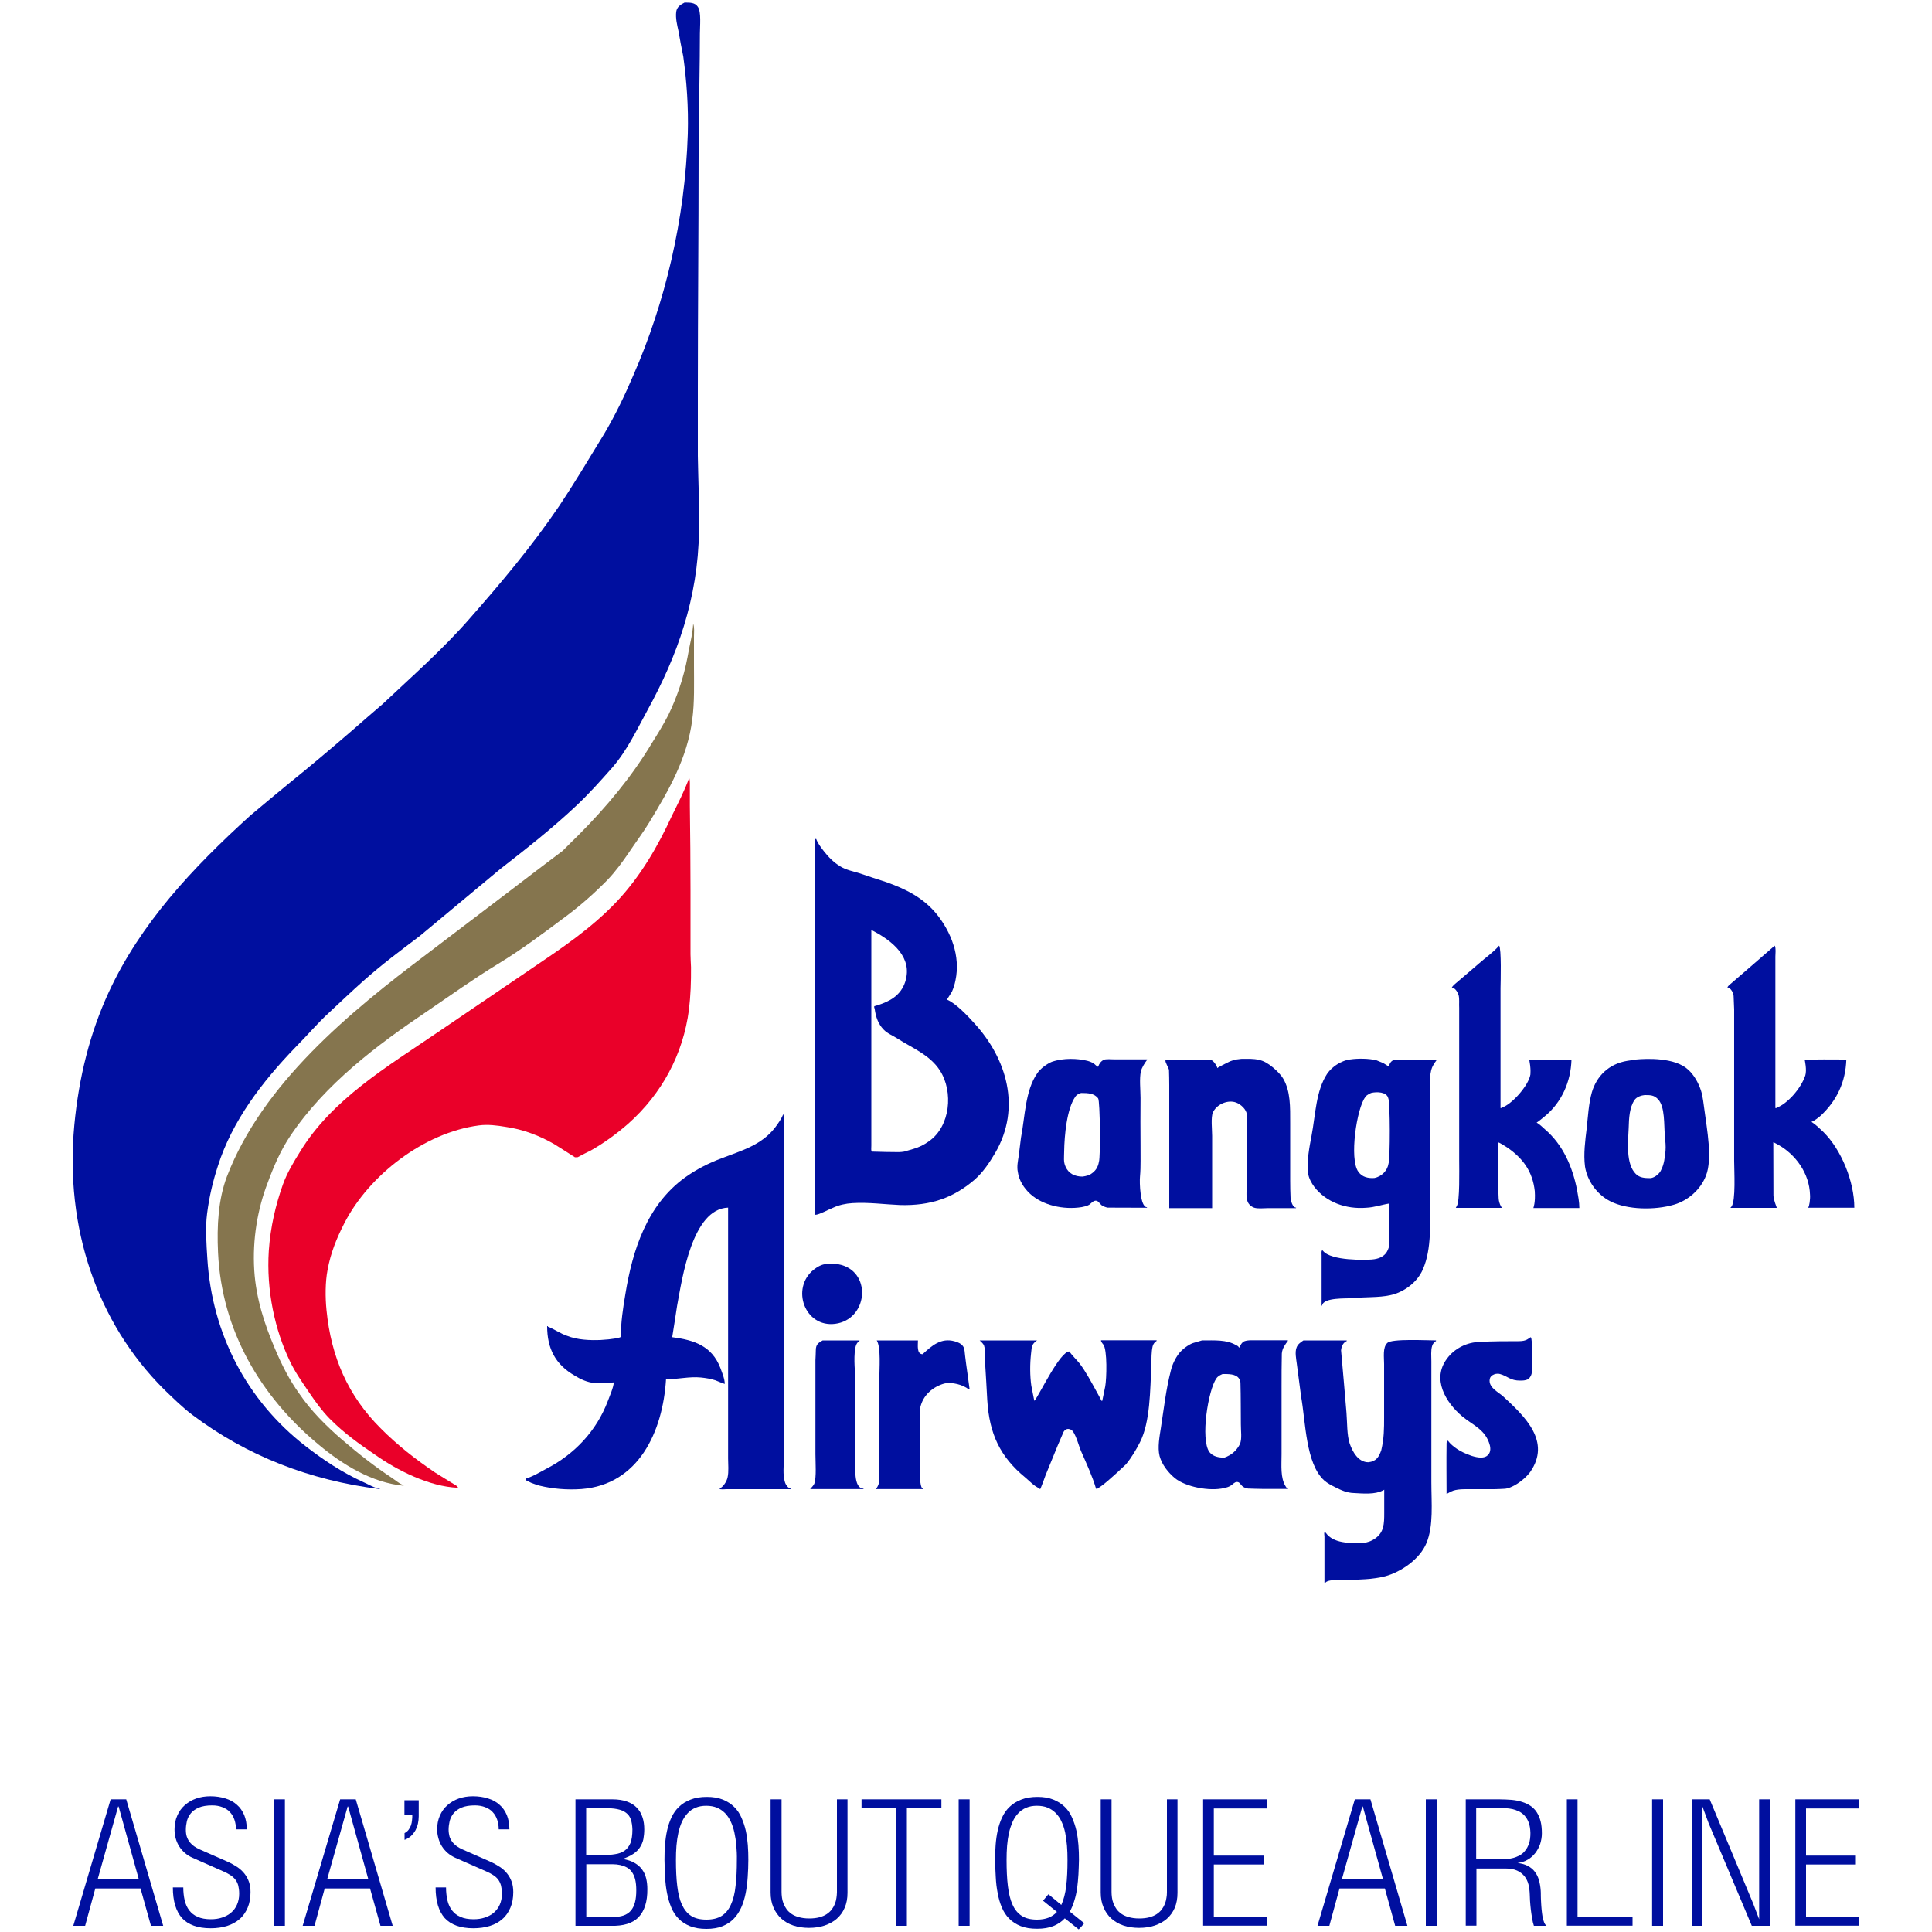 <svg xmlns="http://www.w3.org/2000/svg" xmlns:xlink="http://www.w3.org/1999/xlink" id="Layer_1" x="0px" y="0px" viewBox="0 0 1500 1500" style="enable-background:new 0 0 1500 1500;" xml:space="preserve"><style type="text/css">	.st0{fill-rule:evenodd;clip-rule:evenodd;fill:#000F9F;}	.st1{fill-rule:evenodd;clip-rule:evenodd;fill:#EA0029;}	.st2{fill-rule:evenodd;clip-rule:evenodd;fill:#85754E;}	.st3{fill:#000F9F;}</style><g>	<path class="st0" d="M1012,1040.7h33.6v0.5c-2.8,1.2-4.1,4.1-4.4,7.2c1.4,16.1,2.9,32.3,4.2,48.5c0.6,7.3,0.3,17.5,2.5,23.9  c2.2,6.3,6.6,14.5,14.5,14.5c6.1-0.7,8.1-4,10-9.3c2.2-9.3,2.2-16.9,2.2-25.4v-41.5c0-5.3-1.2-13.1,2.5-16.4c3.2-3.5,30.9-2,37.8-2  v0.5c-1.4,0.8-2.5,2.1-3,3.8c-1.1,3.4-0.6,8.1-0.6,12.1v24v69.6c0,16.2,1.8,33.9-3.8,47.3c-5.1,12.5-19.8,22.5-32,25.8  c-4.1,1.1-10.9,2.1-15.3,2.3c-6.2,0.4-12.7,0.7-18.7,0.7c-3.8,0-7.8-0.3-10.9,0.9c-0.5,0.4-1.4,0.4-1.4,1.1h-0.9v-35.8  c0-0.8-0.6-3.5,0.4-3.5c0,0.2,0.4,0.5,0.6,0.5c5.9,8.4,18.6,8.1,28.5,8.1c3.7-0.5,6.9-1.5,10.1-3.8c6.6-4.8,6.8-11.2,6.8-19.6  v-18.1c-1.1,0.6-0.7,0.6-1.1,0.6c-5.9,3.2-15.2,2.4-22.3,2c-5.5-0.1-10-2.2-14.4-4.4c-3.2-1.6-6.2-3.1-8.8-5.4  c-14.4-13-14.4-45.6-17.9-64.9c-1.1-8.7-2.3-17.3-3.4-25.9c-0.5-3.9-1.5-8.7-0.2-12.2C1007.5,1043.7,1009.6,1042.3,1012,1040.7"></path>	<path class="st0" d="M760.6,1040.7h44.6c-0.1,0.2-3.6,1.9-4.2,5.7c-0.2,1.5-0.3,3-0.5,4.5c-0.9,8-0.9,17.2,0.2,24.9  c0.8,4,1.6,7.9,2.3,11.7c0.3,0.1-0.1,0,0,0c0-0.1,0.5-0.1,0.5-0.4c4.2-5.6,19.5-37.8,26.7-37.8c2.4,3.3,5.4,6.1,8,9.3  c5.1,6.8,9,14.3,13.1,21.7c1.3,2.4,2.7,4.8,3.9,7.3c0.2-0.1,0.4,0,0.6,0c0.7-3.7,1.5-7.6,2.3-11.2c1.1-6,1.7-28.4-1.5-32.5  c-0.9-1.1-2.1-2.7-1.7-3.3h13.1h30v0.5c-1.5,0.9-2.7,2.5-3.1,4.2c-1,4.4-0.9,9.4-1,14.2c-0.9,19.4-0.8,44.5-8.8,60.2  c-3,5.9-6.5,11.8-10.8,17.1c-2.5,2.3-4.9,4.5-7.4,6.9c-4.4,3.8-8.8,8.2-13.7,11.3c-0.6,0.3-1.1,0.3-1.1,0.9H851  c-2.8-9.5-7.4-19.5-11.4-28.6c-2.2-5-3.5-11.2-6.4-15.7c-0.7-1-1.8-1.9-3.2-2.1c-1.7-0.4-3.4,0.7-4.2,2.1  c-1.6,3.6-3.1,7.2-4.6,10.7c-3.1,7.6-6.2,15.2-9.4,23c-1.2,3.5-2.6,7.1-4,10.6c-0.7,0-0.9,0.4-0.9-0.4c-4.1-1.7-7.4-5.5-10.8-8.3  c-19.7-16.2-28-34-29.6-60.3c-0.4-9.1-1.1-18.4-1.6-27.6c-0.1-4.8,0.4-10.3-0.9-14.6C763.3,1043.1,762,1042,760.6,1040.7"></path>	<path class="st0" d="M680.7,1040.7h32c0,3.7-1.1,10.7,3.6,10.7c7.1-6.5,14.2-13,24.9-10c2.5,0.7,5.2,1.8,6.6,4  c1.2,1.8,1.2,4.8,1.5,7.2c1,8.6,2.4,17.2,3.5,26H752c-4.3-3.4-12.7-5.8-18.9-4.4c-8.9,2.5-16.4,9.1-18.5,18.2  c-1.1,4.5-0.3,10.4-0.3,15.4v23.9c0,4-1,24,2.3,24v0.4h-36.6v-0.4c0.2,0,0.7-0.4,0.7-0.5c1-1.5,1.7-3.2,1.9-5.1  c0-26.5,0-52.8,0.1-79.2C682.7,1063,684.1,1046.1,680.7,1040.7"></path>	<path class="st0" d="M638.7,1040.7h28.6v0.5c-2.1,1.1-2.9,3.4-3.3,5.7c-1.4,8.4,0,18.7,0.2,27.1v57.7c0,6.2-1.9,24,6.2,24v0.4  h-41.4c0-0.1,0.4-0.3,0.4-0.4c0.1,0-0.1,0,0,0c1.1-1.3,2.1-2.3,2.8-3.7c1.8-4.7,0.9-16.9,0.9-23v-56.6V1056  c0.1-2.9,0.3-4.9,0.3-7.7C633.4,1043.4,635.9,1042.4,638.7,1040.7"></path>	<path class="st0" d="M1188.5,1038.2c1.5,1.2,1.5,25.5,0.6,28.5c-0.5,1.9-1.7,3.6-3.3,4.4c-1.7,0.7-3.4,0.8-5.4,0.8  c-7.9,0.1-9.9-3.5-15.8-5.1c-2.1-0.6-4.3-0.1-6,1c-1.4,0.9-2.1,2.3-2.1,4.2c0,5.9,7.2,9,10.9,12.5c16.5,15.3,37.1,34.7,20.6,58.4  c-4.7,6.4-14.5,13-20.3,13c-2.8,0.2-4.5,0.2-7.3,0.3h-19.8c-5.9,0-11.4-0.1-15.8,2.8c-0.4,0.2-1.3,0.8-1.7,0.8  c0-12.8-0.2-25.5,0-38.3c0-1-0.1-2.9,1.2-2.9c0,0,1.2,2.4,6.7,6.2c4.4,3.1,19,10.1,24,5.1c2.2-2,2.4-4.9,1.7-7.8  c-3.2-12-12.7-15.3-21.3-22.3c-13.2-11.1-23.8-29.2-12-44.9c5.7-7.9,15.7-13,25.8-13c7-0.6,23-0.6,30.1-0.6  C1185.6,1041.3,1186.6,1039,1188.5,1038.2"></path>	<path class="st0" d="M641.8,981c4.4,0,8,0.1,11.8,1.2c23.5,7,19.7,42.3-5.1,45.6c-23.7,3.1-34.7-27.5-16.8-42  c2.7-2.1,6.5-4.4,10.1-4.4V981z"></path>	<path class="st0" d="M608.1,864.9c1.5,5.1,0.5,14.1,0.5,20v49.5v152.4v44.4c0,6.3-1,13.9,0.8,19.4c0.4,1.8,2.6,5.2,4.8,5.2  c0,0.1,0,0.3,0,0.4h-50c-1.1,0-5.5,0.5-5.5-0.4c3-1.7,5.5-5.5,6.2-8.8c1-4.3,0.4-10,0.4-14.7v-29.7v-165  c-27.9,0.9-35.6,54.6-39.6,76.2c-1.2,8.1-2.5,16.2-3.8,24.4c17.1,2.2,30.8,6.8,37.4,23.9c1.3,3.6,3.4,8.4,3.4,12.4  c-2.5-0.9-4.9-1.8-7.2-2.8c-3.6-1.2-7.4-1.8-11.3-2.2c-9-0.9-18,1.4-27.1,1.4c-2.5,40.7-21.3,81.8-65.7,85.2  c-11.3,0.8-22.5-0.2-32.3-2.6c-2.1-0.5-4.4-1.4-6.6-2.2c-1.5-0.7-3-1.5-4.5-2.2v-1c5.6-1.7,10.7-4.8,15.9-7.6  c22.2-11.4,39.2-29.5,48-52.7c1.2-3.3,4.6-10.9,4.6-14.5c-4.8,0.4-9.9,0.9-14.9,0.5c-5.7-0.5-11-3-15.5-5.8  c-14.8-8.6-21.3-20.8-21.3-38.4h0.5c0.1,0.3,0.1,0.3,0,0.4c5.2,2,9.6,5.3,14.9,7.1c15.6,6.4,41.3,1.9,41.3,1.1h0.5  c0-11.4,1.7-22.6,3.5-33.2c5.6-34.7,16.9-69.4,46.2-90.7c8.7-6.3,18.4-11.2,28.5-15c15.3-5.9,31.3-10.2,41.9-24.3  C604.4,871.8,606.9,868.5,608.1,864.9"></path>	<path class="st0" d="M963.7,822.1c5.3,0,9.2-0.3,13.9,0.8c4.1,0.9,7.5,3.2,11,6.1c2.7,2.3,5.8,5.3,7.7,8.5  c5.7,9.8,5.4,21.8,5.4,34.6v23.7v20.8c0,4.6,0.1,9.2,0.3,13.8c0.3,1.9,1.5,7.2,4.3,7.2c0,0.2-0.1,0.3-0.1,0.4h-21.8  c-3.4,0-7.1,0.5-10.1-0.2c-2.5-0.6-4.9-2.7-5.7-5c-1.5-3.8-0.5-10.1-0.5-14.5c0-13.1-0.1-26,0-38.8c0-5.1,0.9-11.4-0.4-15.8  c-1.3-3.8-5.7-7.3-9.3-8.1c-6.4-1.5-14.1,2.3-16.7,8.1c-1.7,3.8-0.6,13.3-0.6,18.2v56.1h-29.6h-3.1h-0.6v-95.5  c0-3.8-0.1-7.7-0.2-11.7c-0.2-1.8-3.3-6.3-2.7-7.7c0.5-0.2,1.6-0.4,1.6-0.4c2.5-0.1,5.1,0.1,7.5,0h17.5c2.8,0,9.3,0.5,9.3,0.5  c1.5,0.6,4.3,4.7,4.3,6.1c0.2,0-0.2,0,0,0c0-0.2,0.6-0.3,0.6-0.5c2.3-1.3,4.6-2.5,7.1-3.7C955.6,823.5,958.9,822.5,963.7,822.1"></path>	<path class="st0" d="M1377.9,734.2c1.1,2.3,0.5,5.7,0.5,8.5c0,7.3,0,14.4,0,21.5c0,32.2,0,64.2,0,96.1c0.4,0,1.1,0,1.1-0.3  c8.4-3.2,18.7-14.9,22.1-24.9c1.4-4.3-0.4-12.1-0.4-12.1c0.6-0.7,28-0.4,32.3-0.4c-0.6,17.5-7.3,31.7-19.8,43.5  c-1.7,1.5-5,4.1-7.3,4.9c0,0.4,0-0.3,0,0c3.6,2.3,6.5,5.3,9.4,8c13.8,13.7,23.9,38.3,23.9,58.7h-35.8v-0.4c0.8,0,1.7-6.5,1.4-9.7  c-0.5-16.6-11.1-31.3-25-39c-0.8-0.4-3.2-1.7-3.2-1.7h-0.3c0,13.7,0.1,27.5,0.1,41.3c0.1,3.8,2.6,9,2.6,9.6h-35.8  c0-0.1-0.1-0.2,0-0.4c0.2,0,0.6-0.4,0.6-0.6c3.5-4.3,2.1-28,2.1-35.7c0-31.8,0-63.6,0-95.5c0-7.4,0-14.6,0-21.9  c-0.2-3.6-0.2-6.4-0.4-10c0.1-2.7-2.4-7-4.8-7c0,0,0-0.7,1.5-2C1344.1,763.6,1365.8,744.7,1377.9,734.2"></path>	<path class="st0" d="M1163.9,734.2c1.9,2.2,1.2,28,1.1,33v93.1c0,0,0.9,0,0.9-0.3c7.8-2.4,21-17.3,22.3-25.8c0.1-1.5,0.2-3.5-0.2-7  c-0.3-1.6-0.6-4-0.7-4.6c0-0.1,0,0,0,0s0,0.1,0.2,0h9.2h23.4c-0.5,17.3-7.7,33.5-21,44.3c-1.4,1.1-5.2,4.4-6.1,4.6c0,0.4,0-0.2,0,0  c2.9,1.9,4.5,3.5,6.6,5.4c14,12,21.3,29.2,24.8,46.8c0.8,4.7,1.8,9.3,1.8,14.2h-35.7c0-0.1,1.7-3.9,1.1-13.1  c-1.7-15.6-9.5-25.7-21.4-33.9c0,0-6-3.9-6.8-3.9c0,14.5-0.6,28.1,0.1,42.3c0,2.1,0.4,4,1.2,6c0.4,0.7,1.3,2.5,1.3,2.5h-35.7  c0-0.1,0,0,0.7-1.4c2.5-3.3,1.9-28.1,1.9-35.7v-96.5v-21.7c-0.2-3,0.3-6.8-0.4-9.7c-0.7-2.2-2.4-5.7-5.3-6.1c0,0,0,0.1,0,0  c0,0,0.5-1.1,2.5-2.8c2-1.7,11.8-10,18.6-15.9C1153.5,743.4,1159.4,739.4,1163.9,734.2"></path>	<path class="st0" d="M966,1041.4c-1.9,0.9-2.7,2.7-3.6,4.4c-0.1,0.1-0.1,0.3-0.1,0.4h-0.5c0-0.8-1.5-1.6-2.1-1.8  c-7.4-4.4-16.6-3.7-26.5-3.7c-2.3,0.7-4.9,1.4-7.1,2.1c-3.6,1.3-8.1,4.8-10.6,7.8c-3,3.9-5.4,8.9-6.5,13.7  c-3.7,14.2-5.4,29.5-7.7,44.3c-1,6.6-2.7,15.1-1,21.9c1.8,6.6,6.6,12.8,12.1,17.3c8.1,6.5,26.5,10.3,38.1,7.5  c2.1-0.5,3.7-0.9,5.4-2.1c1.3-0.8,2.5-2.5,4.3-2.6c2.3-0.1,2.8,1.9,4.3,3.2c1.4,1.2,2.8,1.7,4.5,1.9c3.7,0.2,7.7,0.2,11.7,0.3h19.3  v-0.4c-0.9,0-1.5-1-1.9-1.7c-4.1-6.7-3.1-16-3.1-25v-51.9c0-8.8,0-17.5,0.2-26.1c0.3-4.1,2.8-7.3,4.7-9.8v-0.5h-22.8  C973.6,1040.7,969,1040.2,966,1041.4 M962.6,1121.3c-1.7,3.4-4.6,6.7-8.1,8.6c-1.2,0.7-2.5,1.3-3.9,1.8c-4.6,0-8.7-0.8-11.6-4.3  c-7.2-10-0.9-48.4,5.4-57.2c1.3-1.9,3-2.6,4.8-3.4c4.4,0,10.2-0.2,12.7,3.4c0.8,1.1,1.2,2.2,1.2,3.8c0.3,10.6,0.2,21.2,0.3,31.7  C963.3,1110.4,964.5,1117.3,962.6,1121.3"></path>	<path class="st0" d="M1323.4,862.4c-0.8-5.2-1.2-10.9-2.8-15.8c-1.9-5.7-5.2-11.9-9.9-16.1c-10.2-9.6-32.2-8.7-40.6-7.9  c0.5,0-6.5,1-6.5,1c-14.9,2.4-24.1,12.2-27.7,24.5c-2.5,8.8-3,18.8-4,28c-1.1,9.1-2.6,19.9-1.3,29.6c1.7,11.1,9.3,21.7,19.5,26.9  c13.1,6.8,34.8,7.1,49.6,2.7c11-3.2,20.7-11.8,24.8-22.5C1329.7,899.7,1325.2,876.4,1323.4,862.4 M1293.1,893.6  c-0.6,5.1-1,10.1-3.3,14.5c-1,2.8-4.9,6.3-8.4,6.6c-4.7,0-8.4-0.3-11.4-3.3c-7.7-7.7-6.1-24.3-5.5-35.6c0.2-7.6,0.6-15.9,4.5-21.7  c1.6-2.5,5.5-3.7,7.9-3.9c4.6,0,7.4,0,10.5,3.4c5.4,5.8,4.4,19.6,5.2,28.2C1293,886.3,1293.4,889.7,1293.1,893.6"></path>	<path class="st0" d="M1092.1,822.6c-3.3,0-8.1,0-10,0.4c-2.3,0.8-3.4,3-3.7,5.1c0,0-3.4-2.1-4.4-2.7c-2-0.8-2-0.8-5.3-2.2  c-6-1.5-14.6-1.5-20-0.7c-3.2,0.2-6.4,1.7-6.6,1.8c-4.2,1.7-9.2,5.5-11.8,9.5c-8.7,13.4-8.9,31.6-12,47.9  c-1.6,8.4-3.9,19.9-2.7,29.2c0.5,3.8,2.6,7.6,4.9,10.7c9.2,11.8,24.5,17.4,40.3,16.1c6.4-0.3,12-2.4,17.9-3.3v24  c0,2.5,0.4,6.6-0.3,9.6c-0.8,2.3-2.2,9.1-13.5,9.9c-4.8,0.3-31.2,1.2-37.7-6.7c-0.1,0,0,0-0.4-0.5c-1.1,0-0.7,3.1-0.7,4v39h0.4  c0.7-6.6,19.1-5.4,24.1-5.8c9.4-1.1,19.5-0.3,28.7-2.3c10.6-2.2,21.2-10,25.5-20.3c6.8-15.6,5.5-35.9,5.5-55.1v-65.9V844  c0-3.9-0.2-8.2,0.6-11.7c0.5-3.4,2.3-6.4,4.1-8.7c0.6-1,0.6-0.3,0.6-1H1092.1 M1078,903.6c-0.8,5-5,9.8-11,11  c-4.7,0.3-9.4-0.6-12.4-4.9c-7.2-9.9-1.2-49.4,5.4-57.9c1.2-1.9,2.8-2.2,4.4-3.2c4.7-1.2,12.2-0.8,13.4,3.9  C1079.4,855.1,1079.4,900.1,1078,903.6"></path>	<path class="st0" d="M856.9,822.9c-2.2,1-3.7,3.3-4.3,5.3c-0.1,0,0.5,0,0,0c0-0.2,0,0.1,0,0c-1,0-2.6-2.1-3.5-2.5  c-1.3-1-4-2-6.3-2.4c-5.9-1.3-16.6-2.2-26.2,1.1c-3.9,1.6-9,5.4-11.3,8.9c-9.4,13.6-9.4,33.4-12.6,49.9c-0.6,4.9-1.2,9.6-1.8,14.4  c-0.6,3.8-1.5,8.1-0.7,12.1c0.9,6.7,4.7,12.7,9.6,17.2c9.7,8.9,25.9,12.6,40.1,10.3c1.9-0.4,4-0.8,5.7-1.8c1.5-1.1,3.2-3.2,5.1-3.2  c2,0,2.9,2.1,4.4,3.4c1.4,1,3.2,1.7,4.8,2c10.3,0,20.5,0.1,30.6,0.1v-0.4c-5.3,0-5.9-19.4-5.4-24c0.7-7.7,0.3-16.1,0.4-24.1  c-0.1-12.1-0.1-24.5,0-36.7c0-6.3-1-15,0.3-20.8c0.7-2.8,3-6.5,4.8-8.8v-0.4h-24.9c-3,0-6.8-0.5-9.1,0.4 M853.2,902  c-0.8,4.7-3,7.3-5.8,9.2c-1.5,1.2-4.1,1.9-6.9,2.3c-6.1,0-10.9-2.4-13.2-7.7c-1.8-3.8-1.1-7.3-1.1-11.7c0.2-12.9,2.1-33.1,8.6-42.5  c1.1-1.8,3.6-3,4.7-3c5.2,0,10.1,0.2,13.1,4.2C854.1,854.8,854.5,898.4,853.2,902"></path>	<path class="st0" d="M735.2,776.1c0,0,3.1-5,3.9-6.2c1.2-2.8,2.1-5.6,2.7-8.6c4.1-19.3-3.6-37.9-14.5-51.5  c-10.6-13-24.5-19.7-39.1-24.9c-7-2.3-14-4.5-20.9-6.9c-5.1-1.5-10.7-2.7-15-5.4c-5.1-3.1-9.1-7.2-12.7-11.8  c-2.2-2.9-4.6-5.9-5.9-9.4h-0.9v291.8c3.2,0,10.7-4.3,14.2-5.6c4.3-2,9.6-3.2,14.8-3.5c12.5-0.8,25,1,37.2,1.5  c23.6,0.6,41.1-5.6,57.3-19.4c7-6,12-13.7,16.5-21.3c20.2-34.9,8.8-72.9-16.1-100.2C751.3,788.7,742.1,778.9,735.2,776.1   M721.2,886.1c-3.7,2.7-7.6,4.6-12,5.9c-2.5,0.7-4.8,1.4-7.2,2.1c-1.4,0.2-2.7,0.4-4.1,0.4c-6.8,0-13.9-0.2-20.8-0.4  c0-0.2,0,0.1,0,0c-1,0-0.6-3.6-0.6-4.7v-36.1V722c13,6.7,30.6,18.5,27.2,36.7c-0.9,5.1-3.2,9.8-6.9,13.4c-3.4,3.4-7.8,5.6-12.1,7.2  c-1.9,0.7-3.7,1.3-5.5,1.8c-0.9,0-0.4,1.4-0.1,2.1c0.8,6.2,2.7,11.8,6.9,16.1c3.1,3.3,7.3,4.7,10.9,7.1  c11.4,7.3,25.2,12.7,32.9,24.8C740.3,847.6,737.9,874.5,721.2,886.1"></path>	<path class="st1" d="M535.1,603.9c0.7,2.2,0.5,5.4,0.5,8.1v13.8c0.3,21.3,0.5,43.6,0.5,65.4v49.6c0.1,3.4,0.2,6.8,0.4,10.1  c0.1,11.3-0.3,22.3-1.6,33c-4.5,34.7-21,65.2-47.1,88.5c-9.3,8.1-18.8,15-29.2,20.9c-3.3,1.5-6.5,3.3-9.8,5  c-0.3,0.2-0.6,0.2-1.1,0.2h-1.3c-5.4-3.4-10.7-6.9-16.1-10.2c-11.2-6.5-24.5-11.6-37.7-13.4c-6.5-1.1-14-2.1-21-1.1  c-42.2,5.6-85,38.3-104.3,76c-5.9,11.5-10.6,23-13,36.3c-1.8,9.3-1.8,21.2-0.8,31.1c3.6,36.5,16.7,66.4,41.9,91.6  c13.4,13.5,27.3,24.2,42.3,34.4c5.4,3.3,11,6.9,16.5,10.2c0.5,0.5,1,0.5,1,1.2h0.4v0.5c-22.2-0.8-47.5-13.7-64.3-25.6  c-12.4-8.4-24.1-16.7-35.3-28c-6.1-6.2-11.1-13.2-15.8-20.1c-5.4-8-11.1-16-15.1-24.5c-11.7-24.3-18.4-55-16.4-85.9  c1.3-18.5,5.3-35.5,11-51.5c3.3-9.1,8.3-17.3,13.2-25.2c24.8-40.9,68.5-66.6,106.3-92.4c24.4-16.5,48.8-33.1,73.2-49.7  c23.4-15.8,46.8-31.4,66.9-52.7c18.3-19.6,31.5-42.6,42.3-66C526.4,623.7,531.4,614.1,535.1,603.9"></path>	<path class="st2" d="M538.2,484.3c1.1,2.9,0.6,6.8,0.6,10.2v22c0,14,0.5,28.8-1.3,41.9c-3.7,30-18.4,55.4-33.3,79.9  c-5,8.3-10.9,16-16.2,24c-4.8,7-10.1,14.3-16.2,20.7c-10,10.2-20.7,19.7-31.8,28c-17.7,13.2-34.6,26-53.2,37.3  c-18.9,11.5-36.9,24.4-55.1,36.8c-38.9,26.2-79,56.3-106.1,96.5c-7.7,11.4-13.1,24-17.8,36.8c-7.7,19.9-11.9,43.6-10.4,67.8  c1.4,22.2,8.1,42.2,16.1,61c5.1,12.1,11.1,24.1,18.9,34.9c8.8,13,20.9,25.1,33.2,35.7c12.6,10.8,25.3,20.8,38.8,29.7  c1.8,1.2,7,5.4,8.9,5.4c0,0.2,0,0.4,0,0.6c-24.6-2.3-47.5-16.5-65.8-31.8c-45.3-37.5-75.4-88.8-78.2-149.1c-1-21,0.2-41.5,6.9-59.2  c27.6-71.9,94.8-127.3,155.6-173c21.4-16.2,42.5-32.4,63.8-48.5c13.6-10.5,27.5-20.9,41.2-31.3c4-4.1,8.3-8.2,12.3-12.2  c21.9-22,41.3-45.3,56.8-71.1c4.5-7.2,9.1-14.6,13-22.2c6.8-14,11.9-29.2,14.9-44.9C535.2,501.5,537.7,493.1,538.2,484.3"></path>	<path class="st0" d="M531.5,2c4.2,0,8.1-0.1,10.3,3.3c2.8,4,1.6,15.1,1.6,20.7c0,24.3-0.7,48.4-0.7,73.1c0,7.1-0.3,14-0.3,21  c0,60.7-0.6,120.4-0.6,181.4v52.6c0.3,19.1,1.3,38.7,0.9,58.1c-0.7,52.6-17.1,97.5-39.9,139c-8.5,15.5-15.8,31.5-28,45.4  c-8.8,9.9-17.6,19.8-27.3,28.9c-18.9,17.8-38.9,33.5-59.1,49.2c-20.8,17.3-41.7,34.7-62.6,52.1c-14.7,11.1-29.6,22.2-43.6,34.7  c-8.8,7.8-17.7,16.3-26.4,24.4c-9.4,8.6-17.5,18.3-26.5,27.3c-26,26.9-49.1,57.3-60.1,92c-3.9,11.9-6.7,23.7-8.4,36.9  c-1.5,11.3-0.5,24,0.2,35.3c3.7,58.3,30.6,109.9,76,145.2c14.3,11.1,29,20.8,45.1,28.1c3.3,1.4,9.2,5,12.7,5c0,0.1,0,0.3,0,0.4  c-54.3-6.7-103.3-25.9-145.2-57.4c-7.9-5.9-15.1-13.1-22.3-20C75.4,1027,50.2,953.2,57.7,873.5c3.5-37,12.1-71.5,26.7-103.1  c24.7-53.4,64.8-96.3,109.9-137.2c9.8-8.3,19.7-16.4,29.7-24.7c16.8-13.5,33.3-27.5,49.9-41.8c7.7-6.8,15.5-13.5,23.2-20.1  c22.7-21.4,46.1-41.9,66.8-65.5c25-28.4,49.2-57.2,70-87.9c12.3-18.4,23.7-37.5,35.1-56.2c8.7-14.6,16.1-30.1,22.8-45.8  c24.4-55.8,40.1-120.5,42.2-187.2c0.6-21-0.9-41-3.5-60.1c-1.4-6.7-2.6-13.2-3.8-20.1c-1-4.5-2.3-9.6-1.7-14.6  C525.5,5.3,528.5,3.5,531.5,2"></path>	<path class="st3" d="M85.9,1397h12.1l28.7,98.2h-9.5l-8.1-29H74l-7.9,29h-9.2L85.9,1397z M92.1,1402.6h-0.4l-15.8,56.2h31.8  L92.1,1402.6z"></path>	<path class="st3" d="M183.2,1420.3c0-2.7-0.4-5.2-1.2-7.5c-0.8-2.3-1.9-4.2-3.5-5.9c-1.5-1.7-3.5-2.9-5.8-3.8  c-2.3-0.9-4.9-1.4-8-1.4c-4.2,0-7.7,0.6-10.3,1.7c-2.6,1.1-4.7,2.6-6.2,4.4c-1.5,1.8-2.5,3.9-3.1,6.1c-0.5,2.3-0.8,4.5-0.8,6.7  c0,1.9,0.2,3.7,0.7,5.3c0.5,1.5,1.2,2.9,2.2,4.2c0.9,1.2,2.1,2.3,3.4,3.3c1.4,1,2.9,1.8,4.7,2.6l20.9,9.2c3,1.3,5.6,2.8,7.9,4.3  c2.3,1.5,4.2,3.3,5.7,5.2s2.7,4.1,3.5,6.4c0.8,2.3,1.2,5,1.2,7.9c0,4.5-0.7,8.6-2.2,12.1c-1.5,3.5-3.5,6.5-6.2,8.8  c-2.7,2.4-6,4.2-9.8,5.4c-3.8,1.2-8.1,1.8-12.8,1.8c-10,0-17.4-2.7-22.2-7.9c-4.7-5.3-7.1-13.2-7.1-23.8h8.1  c0,3.7,0.4,7.1,1.1,10.1c0.7,3,1.9,5.6,3.6,7.8c1.7,2.2,3.9,3.9,6.6,5c2.7,1.2,6.1,1.8,10.1,1.8c3.1,0,6.1-0.4,8.7-1.3  c2.7-0.9,5-2.1,7-3.8c2-1.7,3.5-3.7,4.6-6.2c1.1-2.5,1.7-5.3,1.7-8.5c0-2.5-0.3-4.6-0.7-6.3c-0.5-1.8-1.2-3.3-2.3-4.7  c-1-1.3-2.3-2.5-3.9-3.5c-1.5-1-3.4-2-5.5-2.9l-24-10.6c-2.2-1-4.1-2.2-5.8-3.7c-1.7-1.5-3.2-3.2-4.4-5.1c-1.2-1.9-2.1-4-2.7-6.2  c-0.6-2.2-0.9-4.5-0.9-6.9c0-4,0.7-7.5,2.1-10.7c1.4-3.2,3.3-5.9,5.8-8.1c2.5-2.2,5.4-4,8.8-5.2c3.4-1.2,7.1-1.8,11.1-1.8  c4.3,0,8.2,0.6,11.7,1.7c3.5,1.1,6.5,2.7,8.9,4.9c2.5,2.1,4.3,4.8,5.7,8c1.3,3.2,2,6.9,2,11.1H183.2z"></path>	<rect x="212.7" y="1397" class="st3" width="8.5" height="98.2"></rect>	<path class="st3" d="M264.1,1397h12.1l28.7,98.2h-9.5l-8.1-29h-35.2l-7.9,29h-9.2L264.1,1397z M270.3,1402.6h-0.4l-15.8,56.2h31.8  L270.3,1402.6z"></path>	<path class="st3" d="M314,1423.3c1.3-0.7,2.4-1.5,3.2-2.6c0.8-1.1,1.4-2.2,1.9-3.5c0.4-1.3,0.7-2.6,0.8-4c0.2-1.4,0.2-2.7,0.2-3.9  H314v-11.6h11.1v12.5c0,1.9-0.2,3.7-0.6,5.6c-0.4,1.9-1.1,3.6-1.9,5.2c-0.9,1.6-2,3-3.4,4.4c-1.4,1.3-3.1,2.3-5.1,3.1V1423.3z"></path>	<path class="st3" d="M387.2,1420.3c0-2.7-0.4-5.2-1.2-7.5c-0.8-2.3-1.9-4.2-3.5-5.9c-1.5-1.7-3.5-2.9-5.8-3.8c-2.3-0.9-5-1.4-8-1.4  c-4.2,0-7.7,0.6-10.3,1.7c-2.6,1.1-4.7,2.6-6.2,4.4c-1.5,1.8-2.5,3.9-3.1,6.1c-0.5,2.3-0.8,4.5-0.8,6.7c0,1.9,0.3,3.7,0.7,5.3  c0.5,1.5,1.2,2.9,2.2,4.2c0.9,1.2,2.1,2.3,3.4,3.3c1.4,1,2.9,1.8,4.7,2.6l20.9,9.2c3,1.3,5.6,2.8,7.9,4.3c2.3,1.5,4.2,3.3,5.7,5.2  c1.5,1.9,2.7,4.1,3.5,6.4c0.8,2.3,1.2,5,1.2,7.9c0,4.5-0.7,8.6-2.2,12.1c-1.5,3.5-3.5,6.5-6.2,8.8c-2.7,2.4-5.9,4.2-9.8,5.4  c-3.9,1.2-8.1,1.8-12.8,1.8c-10,0-17.4-2.7-22.2-7.9c-4.7-5.3-7.1-13.2-7.1-23.8h8.1c0,3.7,0.4,7.1,1.1,10.1c0.7,3,1.9,5.6,3.6,7.8  c1.7,2.2,3.9,3.9,6.6,5c2.7,1.2,6.1,1.8,10.1,1.8c3.1,0,6-0.4,8.7-1.3c2.7-0.9,5-2.1,7-3.8c1.9-1.7,3.5-3.7,4.6-6.2  c1.1-2.5,1.7-5.3,1.7-8.5c0-2.5-0.3-4.6-0.7-6.3c-0.5-1.8-1.2-3.3-2.2-4.7c-1-1.3-2.3-2.5-3.9-3.5c-1.5-1-3.4-2-5.5-2.9l-24.1-10.6  c-2.1-1-4.1-2.2-5.8-3.7c-1.7-1.5-3.2-3.2-4.4-5.1c-1.2-1.9-2.1-4-2.7-6.2c-0.6-2.2-1-4.5-1-6.9c0-4,0.7-7.5,2.1-10.7  c1.4-3.2,3.3-5.9,5.8-8.1c2.5-2.2,5.4-4,8.8-5.2c3.4-1.2,7.1-1.8,11.1-1.8c4.3,0,8.2,0.6,11.7,1.7c3.5,1.1,6.5,2.7,8.9,4.9  c2.5,2.1,4.3,4.8,5.7,8c1.3,3.2,2,6.9,2,11.1H387.2z"></path>	<path class="st3" d="M446.8,1495.1V1397h28.7c4.3,0,8.1,0.6,11.2,1.7c3.1,1.1,5.7,2.7,7.7,4.8c2,2.1,3.5,4.5,4.4,7.4  c1,2.9,1.4,6.1,1.4,9.6c0,2.7-0.3,5.2-0.7,7.5c-0.5,2.3-1.4,4.3-2.6,6.2c-1.2,1.9-2.9,3.6-5.1,5.1c-2.2,1.5-5,2.8-8.4,4  c3.8,0.6,6.9,1.7,9.3,3.1c2.5,1.4,4.5,3.2,5.9,5.2c1.5,2.1,2.5,4.3,3.1,6.9c0.6,2.6,0.9,5.3,0.9,8.2c0.1,9.7-2.2,16.9-6.8,21.8  c-4.7,4.8-11.9,7-21.7,6.7H446.8z M455.1,1440.3h12.5c3.7,0,7-0.2,9.9-0.7c2.9-0.4,5.4-1.3,7.4-2.7c2-1.4,3.5-3.4,4.6-6  c1-2.6,1.5-6.1,1.5-10.5c-0.1-3-0.5-5.6-1.2-7.7c-0.7-2.1-1.9-3.9-3.7-5.2c-1.7-1.4-4-2.3-6.9-2.9c-2.9-0.6-6.5-0.8-10.8-0.7h-13.3  V1440.3z M475.5,1488.4c3.4,0,6.3-0.4,8.6-1.2c2.3-0.8,4.3-2.1,5.7-3.8c1.5-1.7,2.5-3.9,3.2-6.5c0.7-2.6,1-5.7,1-9.3  c0-3.4-0.3-6.2-0.9-8.6c-0.6-2.3-1.5-4.2-2.6-5.7c-1.1-1.5-2.4-2.7-4-3.5c-1.5-0.8-3.2-1.4-5-1.8c-1.8-0.4-3.7-0.6-5.6-0.6  c-2,0-4,0-5.9,0h-14.8v41H475.5z"></path>	<path class="st3" d="M515.9,1443.9c0-3.7,0.1-7.6,0.4-11.4c0.3-3.9,0.8-7.6,1.6-11.2c0.8-3.6,1.9-7,3.4-10.2c1.5-3.2,3.4-6,5.9-8.3  c2.4-2.4,5.4-4.2,9-5.6c3.5-1.4,7.7-2.1,12.6-2.1c4.8,0,8.9,0.7,12.4,2.1c3.4,1.4,6.4,3.3,8.7,5.6c2.4,2.3,4.3,5.1,5.7,8.3  c1.4,3.2,2.6,6.6,3.4,10.2c0.8,3.6,1.3,7.4,1.6,11.2c0.3,3.9,0.4,7.7,0.4,11.4c0,4.6-0.2,9.1-0.5,13.5c-0.3,4.4-0.8,8.6-1.6,12.6  c-0.8,4-1.9,7.6-3.4,11c-1.5,3.3-3.4,6.2-5.8,8.7c-2.4,2.5-5.3,4.4-8.8,5.8c-3.5,1.4-7.7,2.1-12.4,2.1c-5,0-9.2-0.7-12.7-2.1  c-3.5-1.4-6.5-3.3-8.9-5.8c-2.4-2.4-4.3-5.3-5.7-8.7c-1.4-3.3-2.5-7-3.3-11c-0.8-4-1.3-8.2-1.5-12.6  C516.1,1452.9,516,1448.5,515.9,1443.9 M572.1,1444.2c0.1-3.9-0.1-7.6-0.4-11.2c-0.3-3.6-0.8-6.9-1.5-10.1c-0.7-3.2-1.6-6-2.8-8.5  c-1.2-2.6-2.7-4.8-4.4-6.6c-1.8-1.8-3.9-3.3-6.3-4.3c-2.5-1-5.2-1.5-8.4-1.5c-3.1,0-5.8,0.5-8.2,1.5c-2.4,1-4.5,2.4-6.2,4.3  c-1.7,1.8-3.2,4-4.4,6.6c-1.2,2.6-2.1,5.4-2.8,8.5c-0.7,3.2-1.2,6.5-1.5,10.1c-0.3,3.6-0.4,7.3-0.4,11.2c0,7.6,0.3,14.3,1,20  c0.7,5.8,1.8,10.6,3.6,14.5c1.8,3.9,4.1,6.8,7.2,8.8c3.1,2,7.1,2.9,11.9,2.9c4.8,0,8.8-1,11.8-2.9c3.1-2,5.5-4.9,7.2-8.8  c1.8-3.9,3-8.7,3.6-14.5C571.8,1458.5,572.1,1451.8,572.1,1444.2"></path>	<path class="st3" d="M598.3,1397h8.5v71.8c0,1.4,0.1,2.9,0.3,4.4c0.2,1.6,0.6,3.1,1.2,4.7c0.6,1.5,1.4,3,2.4,4.4  c1,1.4,2.3,2.6,3.9,3.7c1.6,1.1,3.5,1.9,5.7,2.5c2.2,0.6,4.9,1,7.9,1c3,0,5.6-0.3,7.9-0.9c2.2-0.6,4.2-1.4,5.8-2.5  c1.6-1.1,2.9-2.3,3.9-3.6c1-1.4,1.8-2.8,2.4-4.3c0.6-1.5,1-3.1,1.2-4.6c0.2-1.5,0.4-3,0.4-4.4V1397h8.2v72.6  c0,4.3-0.7,8.2-2.2,11.6c-1.4,3.4-3.5,6.2-6.1,8.5c-2.6,2.3-5.8,4-9.5,5.3c-3.6,1.2-7.7,1.8-12.1,1.8s-8.4-0.6-12.1-1.8  c-3.7-1.2-6.8-3.1-9.4-5.4c-2.6-2.4-4.7-5.3-6.1-8.7c-1.5-3.4-2.2-7.3-2.2-11.6V1397z"></path>	<polygon class="st3" points="668.9,1397 730.9,1397 730.9,1403.9 704.1,1403.9 704.1,1495.2 695.7,1495.2 695.7,1403.9   668.9,1403.9  "></polygon>	<rect x="744.3" y="1397" class="st3" width="8.5" height="98.2"></rect>	<path class="st3" d="M772.6,1443.9c0-3.7,0.1-7.6,0.4-11.4c0.3-3.9,0.8-7.6,1.6-11.2c0.8-3.6,1.9-7,3.4-10.2c1.5-3.2,3.4-6,5.9-8.3  c2.4-2.4,5.4-4.2,9-5.6c3.5-1.4,7.7-2.1,12.6-2.1c4.8,0,8.9,0.7,12.3,2.1c3.5,1.4,6.4,3.3,8.8,5.6c2.4,2.3,4.3,5.1,5.7,8.3  c1.4,3.2,2.6,6.6,3.4,10.2c0.8,3.6,1.3,7.4,1.6,11.2c0.3,3.9,0.4,7.7,0.4,11.4c-0.1,3.9-0.2,7.6-0.4,11.3c-0.2,3.7-0.6,7.3-1,10.7  c-0.5,3.4-1.2,6.7-2.2,9.8c-0.9,3.1-2.1,5.9-3.5,8.5l11.2,9c-0.8,1-1.5,1.8-2.2,2.6c-0.7,0.7-1.4,1.5-2.1,2.2l-10.8-8.6  c-2.4,2.6-5.4,4.6-8.9,6c-3.5,1.4-7.7,2.1-12.7,2.1c-5,0-9.2-0.7-12.7-2.1c-3.5-1.4-6.5-3.3-8.9-5.8c-2.4-2.4-4.3-5.3-5.7-8.7  c-1.4-3.3-2.5-7-3.2-11c-0.8-4-1.3-8.2-1.5-12.6C772.8,1452.9,772.7,1448.5,772.6,1443.9 M828.8,1444.2c0-3.9-0.1-7.6-0.4-11.2  c-0.3-3.6-0.8-6.9-1.4-10.1c-0.7-3.2-1.6-6-2.8-8.5c-1.1-2.6-2.7-4.8-4.4-6.6c-1.8-1.8-3.9-3.3-6.3-4.3c-2.4-1-5.2-1.5-8.5-1.5  c-3.1,0-5.8,0.5-8.2,1.5c-2.4,1-4.5,2.4-6.2,4.3c-1.8,1.8-3.2,4-4.4,6.6c-1.1,2.6-2.1,5.4-2.8,8.5c-0.7,3.2-1.2,6.5-1.5,10.1  c-0.3,3.6-0.4,7.3-0.4,11.2c0,7.6,0.3,14.3,1,20c0.7,5.8,1.8,10.6,3.6,14.5c1.7,3.9,4.1,6.8,7.2,8.8c3.1,2,7.1,2.9,11.9,2.9  c6.7,0,11.8-2,15.4-6l-10.8-8.7l4.2-5l10,8.3c1.8-4,3.1-8.8,3.8-14.6C828.5,1458.6,828.8,1451.9,828.8,1444.2"></path>	<path class="st3" d="M854.6,1397h8.4v71.8c0,1.4,0.1,2.9,0.3,4.4c0.2,1.6,0.6,3.1,1.2,4.7c0.6,1.5,1.4,3,2.4,4.4  c1,1.4,2.3,2.6,3.9,3.7c1.6,1.1,3.5,1.9,5.7,2.5c2.2,0.6,4.9,1,7.9,1c3,0,5.6-0.3,7.9-0.9c2.2-0.6,4.2-1.4,5.8-2.5s2.9-2.3,3.9-3.6  c1-1.4,1.8-2.8,2.4-4.3c0.6-1.5,1-3.1,1.2-4.6c0.3-1.5,0.4-3,0.4-4.4V1397h8.2v72.6c0,4.3-0.7,8.2-2.1,11.6  c-1.5,3.4-3.5,6.2-6.1,8.5c-2.6,2.3-5.8,4-9.5,5.3c-3.7,1.2-7.7,1.8-12.1,1.8s-8.5-0.6-12.1-1.8c-3.7-1.2-6.8-3.1-9.4-5.4  c-2.7-2.4-4.7-5.3-6.1-8.7c-1.5-3.4-2.2-7.3-2.2-11.6V1397z"></path>	<polygon class="st3" points="934.1,1495.1 934.1,1397 983.6,1397 983.6,1404.1 942.4,1404.1 942.4,1440.7 981.1,1440.7   981.1,1447.6 942.4,1447.6 942.4,1488.2 983.8,1488.2 983.8,1495.1  "></polygon>	<path class="st3" d="M1051.9,1397h12.1l28.7,98.2h-9.5l-8-29H1040l-7.9,29h-9.2L1051.9,1397z M1058.1,1402.6h-0.4l-15.8,56.2h31.8  L1058.1,1402.6z"></path>	<rect x="1107" y="1397" class="st3" width="8.5" height="98.2"></rect>	<path class="st3" d="M1146.4,1495.1h-8.4V1397h26c3.4,0,6.6,0.2,9.6,0.4c3,0.3,5.7,0.8,8.1,1.6c2.5,0.8,4.7,1.8,6.6,3.1  c1.9,1.3,3.5,2.9,4.8,4.9c1.3,2,2.3,4.3,3,7c0.7,2.7,1,5.9,1,9.5c0,2.8-0.5,5.5-1.3,8.1c-0.9,2.6-2.2,5-3.8,7.1  c-1.7,2.1-3.6,3.9-6,5.2c-2.3,1.4-4.9,2.2-7.8,2.5c3.1,0.4,5.8,1.1,8,2.3c2.2,1.2,4,2.6,5.4,4.5c1.4,1.8,2.5,4,3.2,6.4  c0.7,2.5,1.2,5.2,1.4,8.2c0.1,1.1,0.1,2.4,0.1,4c0,1.6,0.1,3.3,0.2,5.2c0.1,1.8,0.2,3.7,0.4,5.6c0.2,1.9,0.4,3.7,0.7,5.4  c0.3,1.7,0.7,3.2,1.2,4.4c0.5,1.3,1.1,2.2,1.9,2.8h-9.8c-0.6-1.7-1-3.6-1.4-5.9c-0.4-2.3-0.7-4.6-1-6.9c-0.3-2.3-0.4-4.5-0.6-6.6  c-0.1-2.1-0.2-3.7-0.2-4.9c-0.1-2.8-0.4-5.4-1-7.8c-0.6-2.4-1.7-4.6-3.1-6.4c-1.5-1.8-3.4-3.3-5.8-4.4c-2.4-1.1-5.5-1.6-9.1-1.6  h-22.4V1495.1z M1146.4,1443.5h20.2c1,0,2.3-0.1,3.7-0.2c1.5-0.1,3-0.4,4.6-0.8c1.6-0.4,3.2-1.1,4.8-1.9c1.6-0.9,3.1-2,4.3-3.6  c1.3-1.5,2.3-3.4,3.1-5.7c0.8-2.3,1.1-5,1.1-8.2c-0.1-3.2-0.5-5.8-1.3-8c-0.8-2.2-1.9-3.9-3.2-5.4c-1.3-1.4-2.7-2.5-4.4-3.3  c-1.6-0.8-3.3-1.4-5-1.8c-1.8-0.4-3.5-0.6-5.2-0.7c-1.7-0.1-3.3-0.1-4.7-0.1h-18.3V1443.5z"></path>	<polygon class="st3" points="1216.5,1495.1 1216.5,1397 1224.8,1397 1224.8,1488 1267.5,1488 1267.5,1495.1  "></polygon>	<rect x="1282.7" y="1397" class="st3" width="8.5" height="98.2"></rect>	<polygon class="st3" points="1365.8,1397 1374.1,1397 1374.1,1495.2 1360.1,1495.2 1326.6,1415.6 1321.8,1402.7 1321.8,1415.8   1321.8,1495.2 1313.7,1495.2 1313.7,1397 1327.4,1397 1361.2,1478 1365.8,1490.1 1365.8,1478  "></polygon>	<polygon class="st3" points="1393.9,1495.1 1393.9,1397 1443.4,1397 1443.4,1404.1 1402.2,1404.1 1402.2,1440.7 1440.9,1440.7   1440.9,1447.6 1402.2,1447.6 1402.2,1488.2 1443.6,1488.2 1443.6,1495.1  "></polygon></g></svg>